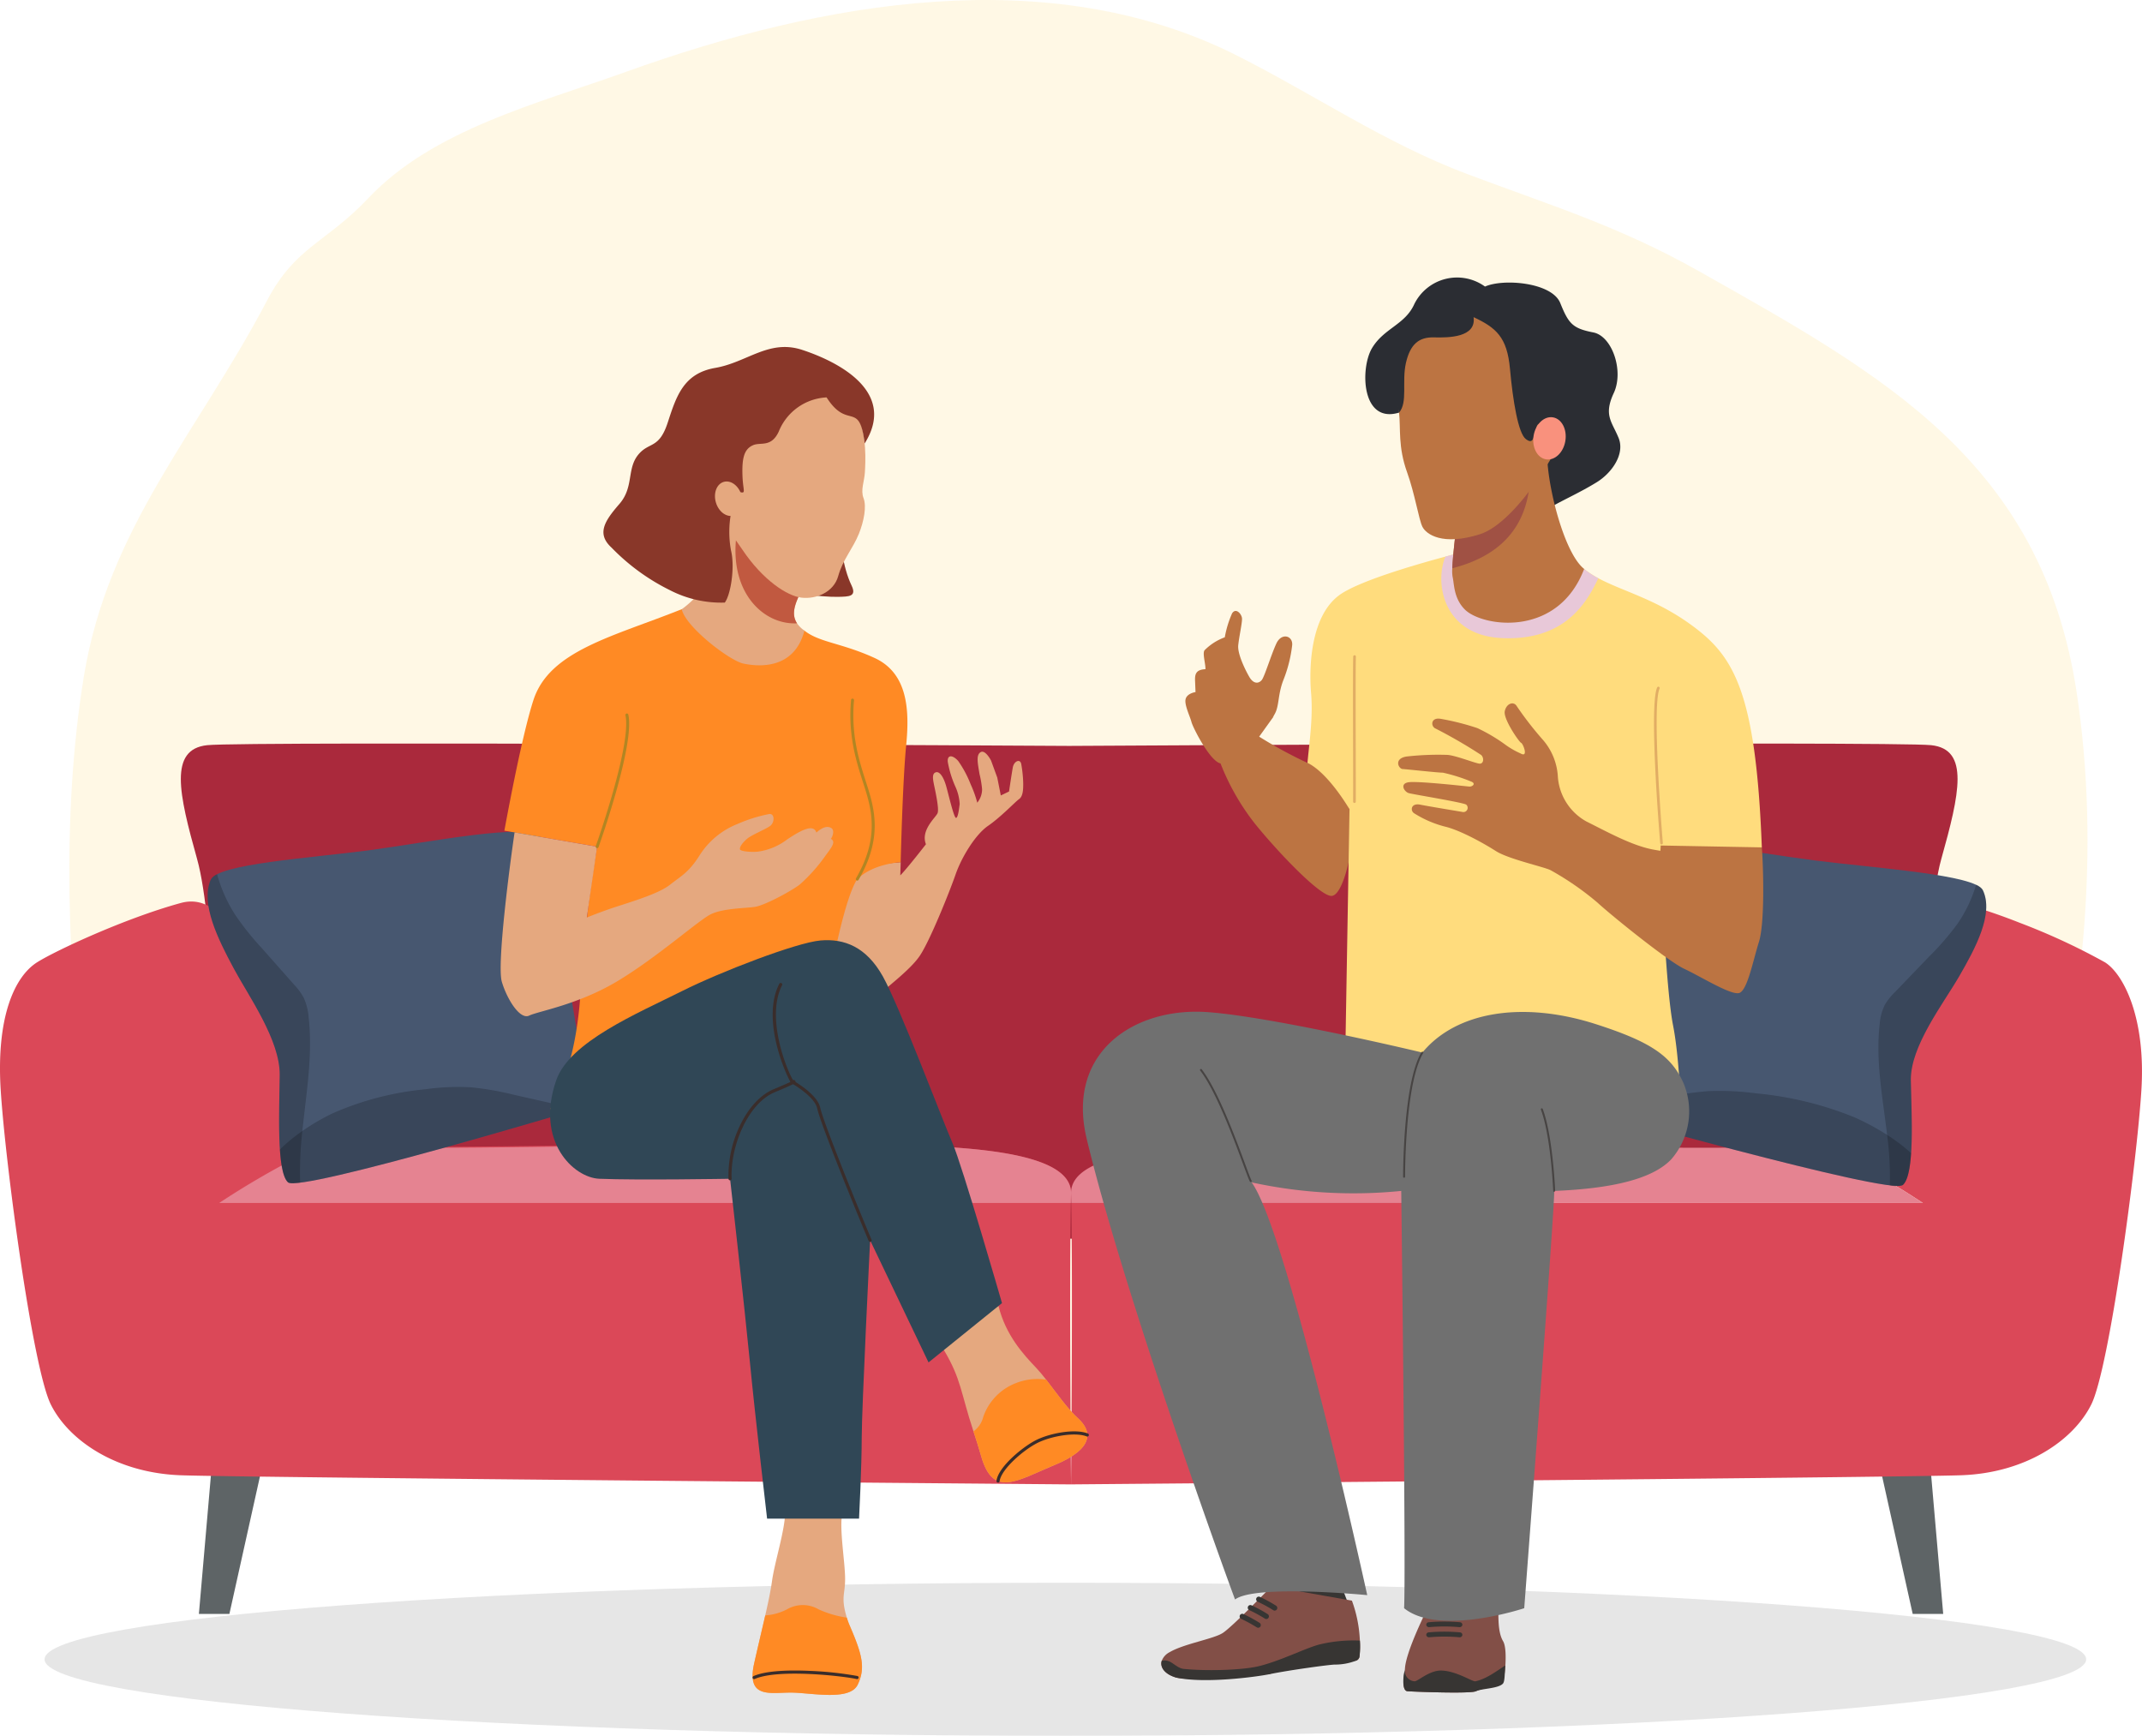 <svg id="Group_676" data-name="Group 676" xmlns="http://www.w3.org/2000/svg" xmlns:xlink="http://www.w3.org/1999/xlink" width="390.344" height="316.308" viewBox="0 0 390.344 316.308">
  <defs>
    <clipPath id="clip-path">
      <rect id="Rectangle_636" data-name="Rectangle 636" width="390.344" height="316.308" fill="none"/>
    </clipPath>
    <clipPath id="clip-path-2">
      <rect id="Rectangle_625" data-name="Rectangle 625" width="390.343" height="316.308" fill="none"/>
    </clipPath>
    <clipPath id="clip-path-3">
      <rect id="Rectangle_623" data-name="Rectangle 623" width="367.784" height="265.024" fill="none"/>
    </clipPath>
    <clipPath id="clip-path-4">
      <rect id="Rectangle_624" data-name="Rectangle 624" width="372.049" height="27.896" fill="none"/>
    </clipPath>
    <clipPath id="clip-path-6">
      <rect id="Rectangle_626" data-name="Rectangle 626" width="18.653" height="56.302" fill="none"/>
    </clipPath>
    <clipPath id="clip-path-7">
      <rect id="Rectangle_627" data-name="Rectangle 627" width="54.243" height="17.553" fill="none"/>
    </clipPath>
    <clipPath id="clip-path-8">
      <rect id="Rectangle_628" data-name="Rectangle 628" width="19.65" height="54.874" fill="none"/>
    </clipPath>
    <clipPath id="clip-path-9">
      <rect id="Rectangle_629" data-name="Rectangle 629" width="57.695" height="17.334" fill="none"/>
    </clipPath>
    <clipPath id="clip-path-10">
      <rect id="Rectangle_630" data-name="Rectangle 630" width="1.612" height="28.726" fill="none"/>
    </clipPath>
    <clipPath id="clip-path-11">
      <rect id="Rectangle_631" data-name="Rectangle 631" width="0.531" height="26.92" fill="none"/>
    </clipPath>
    <clipPath id="clip-path-12">
      <rect id="Rectangle_632" data-name="Rectangle 632" width="2.613" height="15.242" fill="none"/>
    </clipPath>
    <clipPath id="clip-path-13">
      <rect id="Rectangle_633" data-name="Rectangle 633" width="3.682" height="22.985" fill="none"/>
    </clipPath>
    <clipPath id="clip-path-14">
      <rect id="Rectangle_634" data-name="Rectangle 634" width="9.428" height="20.603" fill="none"/>
    </clipPath>
  </defs>
  <g id="Group_675" data-name="Group 675" clip-path="url(#clip-path)">
    <g id="Group_645" data-name="Group 645" transform="translate(0 0.001)">
      <g id="Group_644" data-name="Group 644" clip-path="url(#clip-path-2)">
        <g id="Group_640" data-name="Group 640" transform="translate(12.629 -0.001)" opacity="0.2">
          <g id="Group_639" data-name="Group 639">
            <g id="Group_638" data-name="Group 638" clip-path="url(#clip-path-3)">
              <path id="Path_972" data-name="Path 972" d="M44.6,202.93c-3.434-25.511-4.605-54.194-.474-79.586,4.422-27.175,20.727-44.456,33.4-68.579C82.71,44.9,88.316,44.238,95.964,36.13c11.8-12.511,30.815-17.228,47-23.048C178.858.174,220.179-7.058,254.242,10.111c14.127,7.12,27.184,16.048,42.033,21.622,15.413,5.785,27.707,9.515,42.249,17.722,33.341,18.816,62.363,34.561,68.759,76.626,8.891,58.474-14.587,114.153-19.9,123.467-8.939,15.668-28.374,15.479-44.672,15.479-103.74,0-166.653-1.127-264.2-1.127-11.354,0-14.443-14.914-21.043-24.12-7.4-10.328-11.116-23.8-12.872-36.85" transform="translate(-41.488 -0.003)" fill="#ffdc7d"/>
            </g>
          </g>
        </g>
        <g id="Group_643" data-name="Group 643" transform="translate(8.121 288.412)" opacity="0.1">
          <g id="Group_642" data-name="Group 642">
            <g id="Group_641" data-name="Group 641" clip-path="url(#clip-path-4)">
              <path id="Path_973" data-name="Path 973" d="M398.726,961.4c0,7.7-83.286,13.948-186.024,13.948S26.678,969.1,26.678,961.4,109.964,947.45,212.7,947.45s186.024,6.245,186.024,13.948" transform="translate(-26.678 -947.45)"/>
            </g>
          </g>
        </g>
      </g>
    </g>
    <path id="Path_974" data-name="Path 974" d="M121.659,867.768l-2.6,29.937h5.559l6.653-29.937Z" transform="translate(-82.815 -603.611)" fill="#5e6466"/>
    <path id="Path_975" data-name="Path 975" d="M1132.794,867.768l2.6,29.937h-5.559l-6.652-29.937Z" transform="translate(-781.277 -603.611)" fill="#5e6466"/>
    <g id="Group_674" data-name="Group 674" transform="translate(0 0.001)">
      <g id="Group_673" data-name="Group 673" clip-path="url(#clip-path-2)">
        <path id="Path_976" data-name="Path 976" d="M429.08,466.091c-3.311,11.827-2.633,43.732-3.372,55.189L270.481,535.325,115.254,521.28c-.739-11.457-.738-43.362-4.049-55.189s-5.174-19.958,1.855-20.7,157.081.134,157.081.134,150.055-.873,157.085-.134,5.167,8.87,1.855,20.7" transform="translate(-75.3 -309.606)" fill="#aa293c"/>
        <path id="Path_977" data-name="Path 977" d="M32.948,539.919c-10.221,2.8-22.86,8.709-26.174,10.8-4.122,2.6-7.478,9.971-6.647,23.265s5.816,50.686,9.14,57.333S21.315,643.783,32.948,644.2s162.232,1.662,162.232,1.662-.363-39.459,0-52.971c.276-10.274-33.839-8.722-51.722-8.932-21.092-.248-59.894.564-73.951.416a53.527,53.527,0,0,0-16.2,2.908s-.415-22.019-5.816-33.652-9.723-15.03-14.541-13.71" transform="translate(0 -375.377)" fill="#db4858"/>
        <path id="Path_978" data-name="Path 978" d="M836.23,573.986c-.834,13.3-5.82,50.688-9.143,57.333s-12.049,12.466-23.681,12.878-162.234,1.664-162.234,1.664.338-36.449.04-51.28H796.4a150.577,150.577,0,0,0-13.339-7.87c.11-3.524.917-22.552,5.8-33.082,5.4-11.632,9.722-15.029,14.542-13.708a109.264,109.264,0,0,1,10.618,3.595,118.687,118.687,0,0,1,15.556,7.207c3.323,2.076,7.479,9.968,6.65,23.263" transform="translate(-445.994 -375.378)" fill="#db4858"/>
        <path id="Path_979" data-name="Path 979" d="M796.4,695.746H641.21c-.013-.6-.026-1.163-.039-1.69-.272-10.276,33.841-8.722,51.724-8.932,21.091-.25,59.9.978,73.951.417,11.651-.465,16.2,2.906,16.2,2.906s0-.2.013-.571a150.515,150.515,0,0,1,13.339,7.87" transform="translate(-445.991 -476.543)" fill="#e58391"/>
        <path id="Path_980" data-name="Path 980" d="M131.239,695.746H286.428c.013-.6.026-1.163.039-1.69.272-10.276-33.842-8.722-51.724-8.932-21.091-.25-59.9.978-73.951.417-11.651-.465-16.2,2.906-16.2,2.906s0-.2-.013-.571a150.508,150.508,0,0,0-13.339,7.87" transform="translate(-91.289 -476.543)" fill="#e58391"/>
        <path id="Path_981" data-name="Path 981" d="M124.87,506.62c-1.9,4.393,1.366,10.88,4.138,16.064s8.5,13.14,8.43,19.536-.614,17.583,1.507,19.538,54.805-13.916,54.805-13.916-7.12-46.056-8.8-48.926-20.819.964-31.343,2.353-27.487,2.463-28.736,5.352" transform="translate(-86.465 -346.318)" fill="#475770"/>
        <g id="Group_648" data-name="Group 648" transform="translate(37.84 159.303)" opacity="0.2">
          <g id="Group_647" data-name="Group 647">
            <g id="Group_646" data-name="Group 646" clip-path="url(#clip-path-6)">
              <path id="Path_982" data-name="Path 982" d="M141.562,570.116a65.8,65.8,0,0,0-.406,9.407c-1.212.148-1.988.14-2.209-.066-.859-.79-1.279-3.09-1.474-5.972-.286-4.248-.076-9.755-.034-13.566.069-6.4-5.658-14.353-8.43-19.536s-6.036-11.671-4.138-16.064a2.365,2.365,0,0,1,1.152-1,26.9,26.9,0,0,0,3.266,7.344,51.044,51.044,0,0,0,4.832,6.07q2.948,3.332,5.9,6.669a11.7,11.7,0,0,1,1.771,2.39,10.651,10.651,0,0,1,.921,3.646c.775,6.886-.445,13.774-1.148,20.674" transform="translate(-124.305 -523.323)"/>
            </g>
          </g>
        </g>
        <g id="Group_651" data-name="Group 651" transform="translate(51.007 198.053)" opacity="0.2">
          <g id="Group_650" data-name="Group 650">
            <g id="Group_649" data-name="Group 649" clip-path="url(#clip-path-7)">
              <path id="Path_983" data-name="Path 983" d="M221.8,654.694c-8.557,2.55-41.561,12.281-50.56,13.373-1.212.148-1.988.14-2.209-.066-.859-.79-1.279-3.09-1.474-5.972a30.971,30.971,0,0,1,4.089-3.369,39.441,39.441,0,0,1,5.6-3.258,54.729,54.729,0,0,1,16.84-4.355,43.038,43.038,0,0,1,8.246-.356,53.671,53.671,0,0,1,7.883,1.368q4.517,1.017,9.031,2.032c.851.192,1.7.386,2.552.6" transform="translate(-167.561 -650.616)"/>
            </g>
          </g>
        </g>
        <path id="Path_984" data-name="Path 984" d="M1020.362,512.531c2.047,4.3-1.381,10.613-4.293,15.655s-8.947,12.773-8.831,19.016.767,17.169-1.475,19.064-58.335-13.944-58.335-13.944,7.266-44.916,9.035-47.706,22.131,1.077,33.325,2.5,29.227,2.584,30.574,5.413" transform="translate(-659.022 -350.321)" fill="#475770"/>
        <g id="Group_654" data-name="Group 654" transform="translate(342.311 161.228)" opacity="0.2">
          <g id="Group_653" data-name="Group 653">
            <g id="Group_652" data-name="Group 652" clip-path="url(#clip-path-8)">
              <path id="Path_985" data-name="Path 985" d="M1126.1,575.225a59.2,59.2,0,0,1,.493,9.186,4.453,4.453,0,0,0,2.348-.05c.907-.766,1.339-3.008,1.527-5.82.276-4.145.017-9.522-.052-13.243-.116-6.244,5.919-13.975,8.831-19.017s6.339-11.354,4.293-15.656a2.5,2.5,0,0,0-1.231-.981,24.885,24.885,0,0,1-3.423,7.149,49.84,49.84,0,0,1-5.1,5.894q-3.111,3.234-6.222,6.472a11.355,11.355,0,0,0-1.867,2.321,9.633,9.633,0,0,0-.955,3.554c-.779,6.717.563,13.45,1.355,20.19" transform="translate(-1124.509 -529.644)"/>
            </g>
          </g>
        </g>
        <g id="Group_657" data-name="Group 657" transform="translate(290.574 198.768)" opacity="0.2">
          <g id="Group_656" data-name="Group 656">
            <g id="Group_655" data-name="Group 655" clip-path="url(#clip-path-9)">
              <path id="Path_986" data-name="Path 986" d="M954.55,656.807c9.111,2.545,44.249,12.261,53.82,13.386a4.455,4.455,0,0,0,2.348-.05c.907-.766,1.339-3.008,1.527-5.82a33.077,33.077,0,0,0-4.367-3.316,43.615,43.615,0,0,0-5.975-3.217,62.873,62.873,0,0,0-17.925-4.362,49.806,49.806,0,0,0-8.766-.4,61.283,61.283,0,0,0-8.368,1.284q-4.794.963-9.585,1.925c-.9.182-1.808.365-2.708.573" transform="translate(-954.55 -652.966)"/>
            </g>
          </g>
        </g>
        <path id="Path_987" data-name="Path 987" d="M740.109,404.077c-.408-4.095-5.6-9.686-8.234-10.672a81.675,81.675,0,0,1-8.8-4.782l2.715-3.783s-.706,1.121.123-.346.544-3.437,1.53-6.072a24.756,24.756,0,0,0,1.65-6.488c.136-1.713-1.937-2.312-2.88-.293s-2.147,6.029-2.667,6.665-1.47.811-2.278-.591-2.152-4.216-2.008-5.724.724-4.059.69-4.878-1.109-2.072-1.815-.951a19.011,19.011,0,0,0-1.326,4.357,10.068,10.068,0,0,0-3.662,2.334c-.458.5.167,2.452.141,3.478-1.909.077-1.936,1.1-1.889,2.262s.077,1.909.077,1.909-1.495.2-1.794,1.234.814,3.237,1.059,4.222,3.363,7.143,5.292,7.543a43.146,43.146,0,0,0,6.177,10.86c3.741,4.675,11.546,13.011,13.925,13.279s4.358-9.707,3.974-13.562" transform="translate(-493.613 -254.39)" fill="#bc7442"/>
        <path id="Path_988" data-name="Path 988" d="M850.37,208.349c2.263-1.458,5.723-2.9,9.154-5.015,2.732-1.682,5.188-5.128,3.976-8.084s-2.763-4.123-.877-8.161-.292-10.384-3.726-11.051c-3.787-.735-4.5-1.593-6.023-5.357s-10.359-4.5-13.713-3a8.689,8.689,0,0,0-12.887,3.2c-1.677,3.752-5.521,4.375-7.7,8.014s-1.972,13.839,4.916,11.754c10.379,1.062,26.876,17.695,26.876,17.695" transform="translate(-568.543 -115.464)" fill="#2b2d33"/>
        <path id="Path_989" data-name="Path 989" d="M790.366,377.006l-1.042,60.407c34.329,9.423,61.594-2.215,61.594-2.215s-.295-12.273-1.582-18.78-2.066-25.733-2.066-25.733l18.235-6.75c-1.093-28.711-5.172-34.965-12.983-40.62-6.424-4.651-12.44-6.072-16.812-8.422a16.147,16.147,0,0,1-2.584-1.693l-21.51-3.226s-1.508.369-3.771.976c-5.619,1.512-15.9,4.506-19.331,7.017-5.308,3.88-5.54,13.317-5.154,17.808s-.318,9.007-.656,12.767c3.843,1.834,7.664,8.465,7.664,8.465" transform="translate(-544.44 -229.528)" fill="#ffdc7d"/>
        <path id="Path_990" data-name="Path 990" d="M873.907,345.8c11.391.5,15.375-6.339,17.544-10.906a16.165,16.165,0,0,1-2.584-1.693l-21.51-3.226s-1.508.369-3.772.976c-2.01,4.838-.407,14.38,10.322,14.849" transform="translate(-600.183 -229.528)" fill="#e8c8d8"/>
        <path id="Path_991" data-name="Path 991" d="M869.411,290.439c.321,1.216.149,3.964,2.292,6.054,3.177,3.1,16.877,5.191,21.694-7.435-3.229-2.562-5.948-12.244-6.6-18.479-.087-.842-.139-1.619-.147-2.308a10.7,10.7,0,0,1,.1-1.757l-2.648,2.31-13.943,12.161s-.674,5.2-.788,7.947a6.628,6.628,0,0,0,.044,1.509" transform="translate(-604.712 -185.385)" fill="#bc7442"/>
        <path id="Path_992" data-name="Path 992" d="M903.274,447.27c.291,3.813.557,13.775-.532,17.234s-2.1,8.828-3.585,9.3-7.09-3.044-10.014-4.4-13.233-9.683-15.787-12.038a52.5,52.5,0,0,0-8.573-5.936c-1.255-.633-7.663-2.012-9.977-3.489s-6.576-3.832-9.333-4.471a19.522,19.522,0,0,1-5.492-2.373c-.837-.444-.694-1.953,1.028-1.612s6.741,1.161,7.7,1.327a.772.772,0,0,0,.7-1.326c-.494-.39-9.638-1.864-10.467-2.1s-1.708-1.706-.08-1.977,10.548.734,11.1.78,1.276-.53.373-.9a31.26,31.26,0,0,0-5.189-1.634c-.682.028-6.562-.622-7.325-.66s-1.658-1.914.717-2.282a51.566,51.566,0,0,1,7.3-.3c1.435.01,5.254,1.563,6.007,1.6s.845-1.058.277-1.582a90.62,90.62,0,0,0-8.253-4.788c-.971-.37-.972-2.078.815-1.809a46.182,46.182,0,0,1,6.763,1.707,31.433,31.433,0,0,1,5.249,3.134,15.032,15.032,0,0,0,2.587,1.466c1.539.894.474-1.8.127-1.918s-3.248-4.308-2.987-5.73,1.607-1.932,2.193-.954a61.132,61.132,0,0,0,4.8,6.18,11.182,11.182,0,0,1,2.676,6.494,10.123,10.123,0,0,0,5.233,8.348c3.694,1.832,8.236,4.383,12.16,5.109,1.19.22,1.307.22,1.307.22l.052-.96Z" transform="translate(-582.209 -292.862)" fill="#bc7442"/>
        <path id="Path_993" data-name="Path 993" d="M869.405,292.946c10.641-2.714,14.063-9.512,14.218-17.279.017-.773,3.181-2.616,3.065-3.38l-2.552.553L870.193,285s-.674,5.2-.788,7.947" transform="translate(-604.75 -189.401)" fill="#a05144"/>
        <path id="Path_994" data-name="Path 994" d="M850.049,177.577c16.143.576,17.362,17.192,16.857,21.584s-9.455,19.508-16.333,21.7-9.836-.012-10.5-1.35-1.37-5.973-2.793-9.927c-1.683-4.676-1.141-7.945-1.465-10.869s-2.368-12.95,2.068-16.408,12.171-4.728,12.171-4.728" transform="translate(-580.86 -123.522)" fill="#bc7442"/>
        <path id="Path_995" data-name="Path 995" d="M847.722,179.337c4.085,1.929,6.107,3.606,6.633,9.414s1.5,11.779,2.9,12.814,1.356-.251,2-2.365,7.71,3.724,7.71,3.724,1.363-13.556-2.808-19.853-13.861-9.456-19.265-7.963-10.234,4.6-11.753,8.217,1,13.415,1,13.415c1.632-1.865.478-5.624,1.251-9.035s2.358-4.749,5.092-4.678,7.756.021,7.242-3.692" transform="translate(-579.187 -121.55)" fill="#2b2d33"/>
        <path id="Path_996" data-name="Path 996" d="M917.932,253.108c-.346,2.114.669,4.04,2.267,4.3s3.173-1.24,3.519-3.355-.669-4.04-2.267-4.3-3.173,1.24-3.519,3.355" transform="translate(-638.459 -173.707)" fill="#f9917d"/>
        <g id="Group_660" data-name="Group 660" transform="translate(301.414 125.142)" opacity="0.3">
          <g id="Group_659" data-name="Group 659">
            <g id="Group_658" data-name="Group 658" clip-path="url(#clip-path-10)">
              <path id="Path_997" data-name="Path 997" d="M991.541,439.827h0a.243.243,0,0,0,.232-.266c-.021-.218-2.06-24.735-.6-28.121a.243.243,0,1,0-.446-.192c-1.506,3.5.479,27.466.566,28.36a.243.243,0,0,0,.251.219" transform="translate(-990.162 -411.101)" fill="#9b3f27"/>
            </g>
          </g>
        </g>
        <g id="Group_663" data-name="Group 663" transform="translate(246.559 119.399)" opacity="0.3">
          <g id="Group_662" data-name="Group 662">
            <g id="Group_661" data-name="Group 661" clip-path="url(#clip-path-11)">
              <path id="Path_998" data-name="Path 998" d="M810.234,419.155a.243.243,0,0,0,.233-.239c.014-1.079,0-4.838-.006-9.19-.017-7.022-.038-15.76.028-17.236a.243.243,0,0,0-.232-.254.24.24,0,0,0-.253.232c-.067,1.488-.046,10.233-.029,17.26.011,4.35.02,8.107.006,9.182a.243.243,0,0,0,.24.246h.013" transform="translate(-809.958 -392.236)" fill="#9b3f27"/>
            </g>
          </g>
        </g>
        <path id="Path_999" data-name="Path 999" d="M840.906,975.729c1.024.083,11.455.492,12.48,0s4.737-1.248,4.831-1.494a12.044,12.044,0,0,0,.51-2.875c.129-1.812.125-3.867-.4-4.757-1.028-1.729-.84-4.771-.84-6.909l-12.648.374s-4.478,8.728-4.4,11.863v.014c-.29,1.235-.557,3.7.467,3.783" transform="translate(-584.419 -667.555)" fill="#824f47"/>
        <path id="Path_1000" data-name="Path 1000" d="M840.843,1001.651c1.024.083,11.455.492,12.479,0s4.02-.472,4.893-1.358c.377-.383.327-1.635.449-3.332-1.7,1.109-3.489,2.465-5.435,2.882-.538.115-3.473-1.9-6.225-1.959-2.183-.044-4.239,1.959-4.857,1.959a1.907,1.907,0,0,1-1.77-2.175c-.359,1.3-.558,3.9.467,3.984" transform="translate(-584.356 -693.478)" fill="#373533"/>
        <path id="Path_1001" data-name="Path 1001" d="M854.319,977.742a.6.6,0,0,0,.1-.008,31.142,31.142,0,0,1,5.378,0,.5.5,0,0,0,.593-.362.457.457,0,0,0-.41-.523,31.563,31.563,0,0,0-5.757,0,.456.456,0,0,0-.4.528.5.5,0,0,0,.5.363" transform="translate(-593.902 -679.397)" fill="#373533"/>
        <path id="Path_1002" data-name="Path 1002" d="M854.319,971.7a.609.609,0,0,0,.1-.008,31.333,31.333,0,0,1,5.379,0,.508.508,0,0,0,.592-.362.458.458,0,0,0-.41-.523,31.807,31.807,0,0,0-5.757,0,.456.456,0,0,0-.4.528.5.5,0,0,0,.5.363" transform="translate(-593.902 -675.199)" fill="#373533"/>
        <path id="Path_1003" data-name="Path 1003" d="M856.459,966.544a.609.609,0,0,0,.1-.008,31.2,31.2,0,0,1,5.379,0,.507.507,0,0,0,.592-.363.458.458,0,0,0-.41-.523,31.821,31.821,0,0,0-5.757,0,.456.456,0,0,0-.4.528.5.5,0,0,0,.5.363" transform="translate(-595.391 -671.609)" fill="#373533"/>
        <path id="Path_1004" data-name="Path 1004" d="M770.837,941.272s1.293,3.571,1.724,4.526-14.874-.076-14.874-.076l-.277-6.114Z" transform="translate(-526.848 -653.584)" fill="#373533"/>
        <path id="Path_1005" data-name="Path 1005" d="M695.222,963.723c.027.959.887,1.869,2.343,2.378.1.034.2.065.3.1,2.835.832,14.876-.819,17.073-.6.037,0,.069-.032.1-.048a64.177,64.177,0,0,1,6.617-2.324l.705.665s4.653-.679,5.926-.724a11.136,11.136,0,0,0,2.435-.036.808.808,0,0,0,.587-.617c.006-.019.01-.038.013-.058a16.154,16.154,0,0,0,.082-2.98,23.967,23.967,0,0,0-1.447-7.275l-14.651-2.6c-1.233,1.246-7.223,7.4-8.886,8.487s-7.074,1.969-9.658,3.485a2.991,2.991,0,0,0-1.466,1.594,1.634,1.634,0,0,0-.08.562" transform="translate(-483.59 -660.531)" fill="#824f47"/>
        <path id="Path_1006" data-name="Path 1006" d="M695.222,986.213c.027.959.887,1.869,2.343,2.378a2.882,2.882,0,0,0,.3.1c5.146,1.17,14.715-.111,17.073-.6,3.3-.688,10.582-1.7,11.856-1.749a10.686,10.686,0,0,0,3.932-.719,1.1,1.1,0,0,0,.587-.617c.006-.019.01-.038.013-.058a14.225,14.225,0,0,0,.082-2.98,26.476,26.476,0,0,0-7.39.713c-2.7.726-6.956,2.942-11,3.945-2.86.707-9.309.942-13.732.5-1.04-.1-2.017-1.2-2.752-1.407a2.021,2.021,0,0,0-1.233-.065,1.634,1.634,0,0,0-.08.562" transform="translate(-483.59 -683.021)" fill="#373533"/>
        <path id="Path_1007" data-name="Path 1007" d="M755.381,958.3a.477.477,0,0,0,.372-.2.489.489,0,0,0-.108-.677,26.587,26.587,0,0,0-2.975-1.623.476.476,0,0,0-.638.233.488.488,0,0,0,.231.645,26.6,26.6,0,0,1,2.82,1.531.472.472,0,0,0,.3.092" transform="translate(-523.076 -664.817)" fill="#373533"/>
        <path id="Path_1008" data-name="Path 1008" d="M750.358,963.329a.477.477,0,0,0,.372-.2.488.488,0,0,0-.108-.677,26.575,26.575,0,0,0-2.974-1.623.476.476,0,0,0-.637.233.487.487,0,0,0,.231.645,26.536,26.536,0,0,1,2.82,1.531.473.473,0,0,0,.3.092" transform="translate(-519.582 -668.312)" fill="#373533"/>
        <path id="Path_1009" data-name="Path 1009" d="M745.5,968.563a.476.476,0,0,0,.372-.2.489.489,0,0,0-.108-.677,26.58,26.58,0,0,0-2.975-1.623.476.476,0,0,0-.637.233.488.488,0,0,0,.231.645,26.568,26.568,0,0,1,2.819,1.531.473.473,0,0,0,.3.092" transform="translate(-516.201 -671.953)" fill="#373533"/>
        <path id="Path_1010" data-name="Path 1010" d="M755.511,632.485c-3.416,3.62-10.861,5.36-21.351,5.78.2,1.787-5.46,76.036-5.46,76.036s-15.491,5.162-21.891,0c.35-7.147-.524-76.036-.524-76.036a87.359,87.359,0,0,1-27.255-1.555c6.609,9.133,21.06,75.209,21.06,75.209s-20.432-1.985-24.089.794c-3.26-8.735-20.685-57.38-27.044-83.977-3.792-15.86,8.844-24.071,22.2-23.044,12.244.941,38.982,7.36,38.982,7.36,6.171-7.5,18.347-9.447,31.665-5.162,9.979,3.211,13.637,5.778,15.839,10.544a13.323,13.323,0,0,1-2.132,14.051" transform="translate(-450.934 -421.254)" fill="#707070"/>
        <g id="Group_666" data-name="Group 666" transform="translate(280.79 201.944)" opacity="0.5">
          <g id="Group_665" data-name="Group 665">
            <g id="Group_664" data-name="Group 664" clip-path="url(#clip-path-12)">
              <path id="Path_1011" data-name="Path 1011" d="M924.845,678.643h.007a.177.177,0,0,0,.169-.183c0-.1-.42-10.012-2.271-14.944a.177.177,0,0,0-.331.124c1.831,4.879,2.245,14.735,2.249,14.834a.177.177,0,0,0,.176.169" transform="translate(-922.409 -663.4)" fill="#1e1715"/>
            </g>
          </g>
        </g>
        <g id="Group_669" data-name="Group 669" transform="translate(255.699 191.621)" opacity="0.5">
          <g id="Group_668" data-name="Group 668">
            <g id="Group_667" data-name="Group 667" clip-path="url(#clip-path-13)">
              <path id="Path_1012" data-name="Path 1012" d="M840.161,652.472h0a.177.177,0,0,0,.176-.177c0-.169-.04-16.969,3.3-22.541a.176.176,0,1,0-.3-.181c-3.393,5.655-3.354,22.553-3.353,22.723a.177.177,0,0,0,.177.176" transform="translate(-839.985 -629.487)" fill="#1e1715"/>
            </g>
          </g>
        </g>
        <g id="Group_672" data-name="Group 672" transform="translate(218.676 194.783)" opacity="0.5">
          <g id="Group_671" data-name="Group 671">
            <g id="Group_670" data-name="Group 670" clip-path="url(#clip-path-14)">
              <path id="Path_1013" data-name="Path 1013" d="M727.613,660.477a.176.176,0,0,0,.149-.271c-.152-.24-.608-1.473-1.185-3.034-1.73-4.681-4.951-13.4-7.9-17.228a.176.176,0,1,0-.28.215c2.916,3.791,6.124,12.472,7.847,17.136.63,1.7,1.046,2.829,1.218,3.1a.176.176,0,0,0,.149.082" transform="translate(-718.361 -639.874)" fill="#1e1715"/>
            </g>
          </g>
        </g>
        <path id="Path_1014" data-name="Path 1014" d="M492.289,483.745c.065,2.635,4.245,9.834,5.095,10.993a2.78,2.78,0,0,0,4.441.232c1.71-1.733,6.335-5.035,8.2-7.772s5.471-11.757,6.541-14.84,3.565-7.252,5.927-8.875,4.935-4.371,5.643-4.866.772-1.706.759-2.921a23.075,23.075,0,0,0-.352-3.435c-.171-1.07-1.334-.6-1.548.6s-.684,4.369-.684,4.369l-1.5.718-.645-3.259-1.129-3.095s-1.033-2.029-1.892-1.542-.558,1.946-.209,4.013a18.046,18.046,0,0,1,.464,2.755,3.88,3.88,0,0,1-.886,2.453c-.011-.052-.022-.1-.032-.153a20.006,20.006,0,0,0-1.091-3.036l0,.005s-.024-.061-.069-.168l-.022-.05a19.932,19.932,0,0,0-2.258-4.212c-1.005-1.113-1.988-1.164-1.9.13a19.123,19.123,0,0,0,1.361,4.489,8.828,8.828,0,0,1,.816,3.238c-.118.806-.28,2.466-.663,2.521s-1.369-4.287-1.819-5.846-1.152-2.656-1.844-2.466-.588,1.071-.409,2.008,1.049,4.629.7,5.445-3.122,3.1-2.117,5.66c0,0-3.391,4.379-4.673,5.678l.074-2.4-11.488,1.02s-2.849,9.972-2.784,12.607" transform="translate(-342.431 -313.002)" fill="#e5a87f"/>
        <path id="Path_1015" data-name="Path 1015" d="M356.629,368.582c2.721,2.166,6.77,2.24,12.746,4.966,6.095,2.779,6.434,9.477,5.791,15.971s-1,21.269-1,21.269-4.936.2-7.91,3.079c-2.14,3.183-4.4,14.728-4.527,15.759-.353,2.785,3.01,12.524,3.662,26.221,0,0-15.371,15.636-55.083-.1,2.261-4.057,4.969-10.334,5.6-22.521a241.836,241.836,0,0,1,2.942-25.274l-16.9-2.915s3.04-16.914,5.306-23.834c2.949-9.005,14.551-11.529,27.007-16.522Z" transform="translate(-210.034 -253.672)" fill="#ff8a24"/>
        <path id="Path_1016" data-name="Path 1016" d="M408.1,322.806c.747,3.267,8.723,9.361,11.224,9.9s9.244,1.292,11.143-6a5.1,5.1,0,0,1-1.348-1.331c-1.166-1.761-.314-3.768.959-6.228a96.92,96.92,0,0,0-8.438-11.831c-2.748-3.042-5.131-4.4-5.218-.137-.21,10.242-8.323,15.627-8.323,15.627" transform="translate(-283.871 -211.795)" fill="#e5a87f"/>
        <path id="Path_1017" data-name="Path 1017" d="M456.86,260.442c.3,9-.9,20.581,2.359,27.4.987,2.063-.492,2.028-2.444,2.078-2.947.076-10.641-.808-12.692-2.23s-6.988-12.829-6.988-12.829Z" transform="translate(-304.039 -181.162)" fill="#893729"/>
        <path id="Path_1018" data-name="Path 1018" d="M440.363,315.755c-.864,9.793,5.168,15.426,11.14,15.119-1.166-1.761-.314-3.768.959-6.228a96.942,96.942,0,0,0-8.438-11.831c-2.234-.942-3.359-.489-3.662,2.94" transform="translate(-306.255 -217.294)" fill="#c15940"/>
        <path id="Path_1019" data-name="Path 1019" d="M430.589,224.65c4.623.528,8.766,2.683,10.675,6.831s1.55,9.088,1.461,10.8-.826,3.246-.247,4.744.08,4.182-.845,6.484c-1.076,2.676-2.955,4.754-3.766,7.7s-3.991,4.245-6.658,3.954-7.117-3.255-10.78-8.709S415.048,250,415.048,250s-7.248-5.59-4.57-14.255,17.55-11.389,20.111-11.1" transform="translate(-285.112 -156.251)" fill="#e5a87f"/>
        <path id="Path_1020" data-name="Path 1020" d="M408.85,225.294c-.972-7.988-3.055-2.3-6.937-8.391a9.926,9.926,0,0,0-8.717,6.225c-1.377,2.964-3.306,1.873-4.692,2.488-1.616.717-2.044,2.322-1.915,5.669s1.041,3.327-1.848,2.451-.215,4.121-.215,4.121a18.665,18.665,0,0,0-.037,6.913c.752,3.042-.036,8.061-1.124,9.522a20.389,20.389,0,0,1-10.037-2.278,38.505,38.505,0,0,1-10.593-7.726c-2.8-2.552-1.261-4.878,1.431-7.981s1.267-6.478,3.528-9.085c1.935-2.229,3.7-.939,5.264-5.715s2.847-8.973,8.668-9.98,9.77-5.283,15.856-3.278c7.017,2.312,17.19,7.816,11.367,17.044" transform="translate(-251.281 -144.49)" fill="#893729"/>
        <path id="Path_1021" data-name="Path 1021" d="M428.181,292.04c.5,1.693,1.946,2.759,3.231,2.38s1.923-2.059,1.423-3.752-1.946-2.758-3.231-2.379-1.922,2.058-1.423,3.751" transform="translate(-297.721 -200.479)" fill="#e5a87f"/>
        <path id="Path_1022" data-name="Path 1022" d="M302.257,490.609l15.045,2.606-1.877,12.911s2.473-1.039,5.715-2.085,7.563-2.389,9.464-3.909,3.351-2.153,5.336-5.288a14.483,14.483,0,0,1,6.929-5.762,27.009,27.009,0,0,1,5.813-1.822c1.017-.1.981,1.569.139,2.183s-3.322,1.6-4.169,2.313-1.447,1.544-1.316,1.956,2.5.535,3.421.381a11.235,11.235,0,0,0,5.122-2.162c2.727-1.831,4.857-2.884,5.38-1.288,1.221-1.1,2.087-1.207,2.725-.82s.219,1.631-.1,1.968c1.086.512-.042,1.769-1.024,3.135a30,30,0,0,1-4.622,5.173c-1.582,1.233-6.423,3.815-8.157,4.078s-5.832.253-8.066,1.351-9.77,7.84-16.979,12.17-14.4,5.473-16.116,6.295-4.089-3.1-4.991-6.18,1.392-20.877,2.329-27.2" transform="translate(-208.484 -338.932)" fill="#e5a87f"/>
        <path id="Path_1023" data-name="Path 1023" d="M510.314,451.356a.269.269,0,0,0,.247-.133c3.77-6.471,3.218-11.286,2.18-15.143-.237-.881-.536-1.811-.852-2.795-1.211-3.769-2.717-8.458-2.151-14.8a.27.27,0,0,0-.245-.293.266.266,0,0,0-.293.245c-.575,6.449.95,11.2,2.175,15.011.314.978.611,1.9.845,2.77,1.009,3.749,1.546,8.432-2.125,14.731a.269.269,0,0,0,.219.4" transform="translate(-354.108 -290.892)" fill="#b28522"/>
        <path id="Path_1024" data-name="Path 1024" d="M356.842,451.666a.27.27,0,0,0,.268-.179c.016-.046,1.668-4.675,3.155-9.925,2.005-7.078,2.773-11.859,2.28-14.211a.27.27,0,1,0-.528.111c1.137,5.428-5.349,23.66-5.415,23.844a.269.269,0,0,0,.163.345.262.262,0,0,0,.077.015" transform="translate(-248.038 -297.114)" fill="#b28522"/>
        <path id="Path_1025" data-name="Path 1025" d="M564.689,789.779c3.17,5.293,3.074,7.8,5.388,14.814.523,1.587,1.009,3.135,1.411,4.542,2.178,7.62,6.411,4.476,13.428,1.573s6.895-6.049,4.234-8.469c-1.993-1.811-3.987-4.71-5.828-7.065-.616-.79-1.216-1.52-1.794-2.128-2.3-2.42-5.564-5.928-6.887-11.3,0,0-11.594,5.289-9.952,8.031" transform="translate(-392.682 -543.778)" fill="#e5a87f"/>
        <path id="Path_1026" data-name="Path 1026" d="M582.752,835.042c.523,1.587,1.009,3.135,1.411,4.542,2.178,7.62,6.411,4.476,13.428,1.573s6.895-6.049,4.234-8.469c-1.993-1.811-3.987-4.71-5.828-7.065a10.656,10.656,0,0,0-5.561.654,10.123,10.123,0,0,0-5.91,6.171,4.56,4.56,0,0,1-1.774,2.6" transform="translate(-405.357 -574.226)" fill="#ff8a24"/>
        <path id="Path_1027" data-name="Path 1027" d="M596.816,866.16a.287.287,0,0,0,.284-.248c.3-2.226,4.462-5.8,7.013-7.038,2.512-1.216,6.837-1.953,8.868-1.122a.287.287,0,0,0,.217-.531c-2.229-.913-6.709-.134-9.335,1.136-2.384,1.154-6.979,4.869-7.332,7.478a.287.287,0,0,0,.246.322l.039,0" transform="translate(-414.94 -596)" fill="#3a2d2b"/>
        <path id="Path_1028" data-name="Path 1028" d="M457.442,938c3.709,0,10.806,1.613,12.258-1.451s.806-5.484-1.416-10.645a14.248,14.248,0,0,1-.575-1.559c-1.123-3.778-.308-4.162-.308-7.031,0-3.226-1.129-9.273-.484-12.177l-10.443-.041c0,3.226-1.935,9.194-2.394,12.581-.226,1.673-.668,3.778-1.232,6.258-.578,2.542-1.285,5.477-2.02,8.743-1.451,6.452,2.9,5.322,6.614,5.322" transform="translate(-313.393 -629.577)" fill="#e5a87f"/>
        <path id="Path_1029" data-name="Path 1029" d="M457.442,976.742c3.709,0,10.806,1.613,12.258-1.451s.806-5.484-1.416-10.645a14.238,14.238,0,0,1-.575-1.559,19.385,19.385,0,0,1-5.133-1.507,5.7,5.7,0,0,0-5.779,0,10.144,10.144,0,0,1-3.949,1.1c-.578,2.542-1.285,5.477-2.02,8.743-1.451,6.452,2.9,5.322,6.614,5.322" transform="translate(-313.393 -668.32)" fill="#ff8a24"/>
        <path id="Path_1030" data-name="Path 1030" d="M450.827,1001.544a.281.281,0,0,0,.116-.025c4.247-1.888,16.145-.536,18.583.018a.287.287,0,0,0,.127-.559,62.848,62.848,0,0,0-8.686-.934c-3.359-.152-7.865-.111-10.257.952a.287.287,0,0,0,.117.549" transform="translate(-313.391 -695.577)" fill="#3a2d2b"/>
        <path id="Path_1031" data-name="Path 1031" d="M330.424,588.319c2.45-7.044,14.827-12.186,22.94-16.259,6.98-3.5,20.875-8.85,25.23-9.217s8.33,1.174,11.342,6.533,10.916,26.327,12.69,30.359,9.032,29.193,9.032,29.193l-13.387,10.807-10.645-22.258s-1.532,30.645-1.532,35.968-.484,14.758-.484,14.758H368.851s-2.174-18.629-3.111-28.306-3.635-33.629-3.635-33.629-16.839.287-23.834,0c-4.675-.192-11.718-6.819-7.847-17.948" transform="translate(-229.061 -391.474)" fill="#304756"/>
        <path id="Path_1032" data-name="Path 1032" d="M436.358,624.343h.014a.287.287,0,0,0,.273-.3c-.273-5.8,2.9-13.7,7.883-15.77,1.355-.563,2.343-.993,2.937-1.276s.9-.428.795-.73c-.071-.206-.263-.223-.439-.2-1.228-2.056-4.959-11.471-1.977-17.286a.287.287,0,0,0-.51-.262c-3.286,6.407,1.045,16.213,2.025,17.889-.432.211-1.3.6-3.052,1.332-2.415,1-4.608,3.378-6.176,6.684a21.02,21.02,0,0,0-2.059,9.642.287.287,0,0,0,.286.273" transform="translate(-303.315 -409.263)" fill="#3a2d2b"/>
        <path id="Path_1033" data-name="Path 1033" d="M487.8,676.095a.28.28,0,0,0,.112-.023.286.286,0,0,0,.152-.376c-2.612-6.147-8.85-21.591-9.338-24-.5-2.494-4.8-4.9-4.98-5.006a.287.287,0,0,0-.279.5c.043.024,4.245,2.383,4.7,4.618.495,2.448,6.752,17.95,9.372,24.114a.287.287,0,0,0,.264.175" transform="translate(-329.24 -449.805)" fill="#3a2d2b"/>
      </g>
    </g>
  </g>
</svg>
